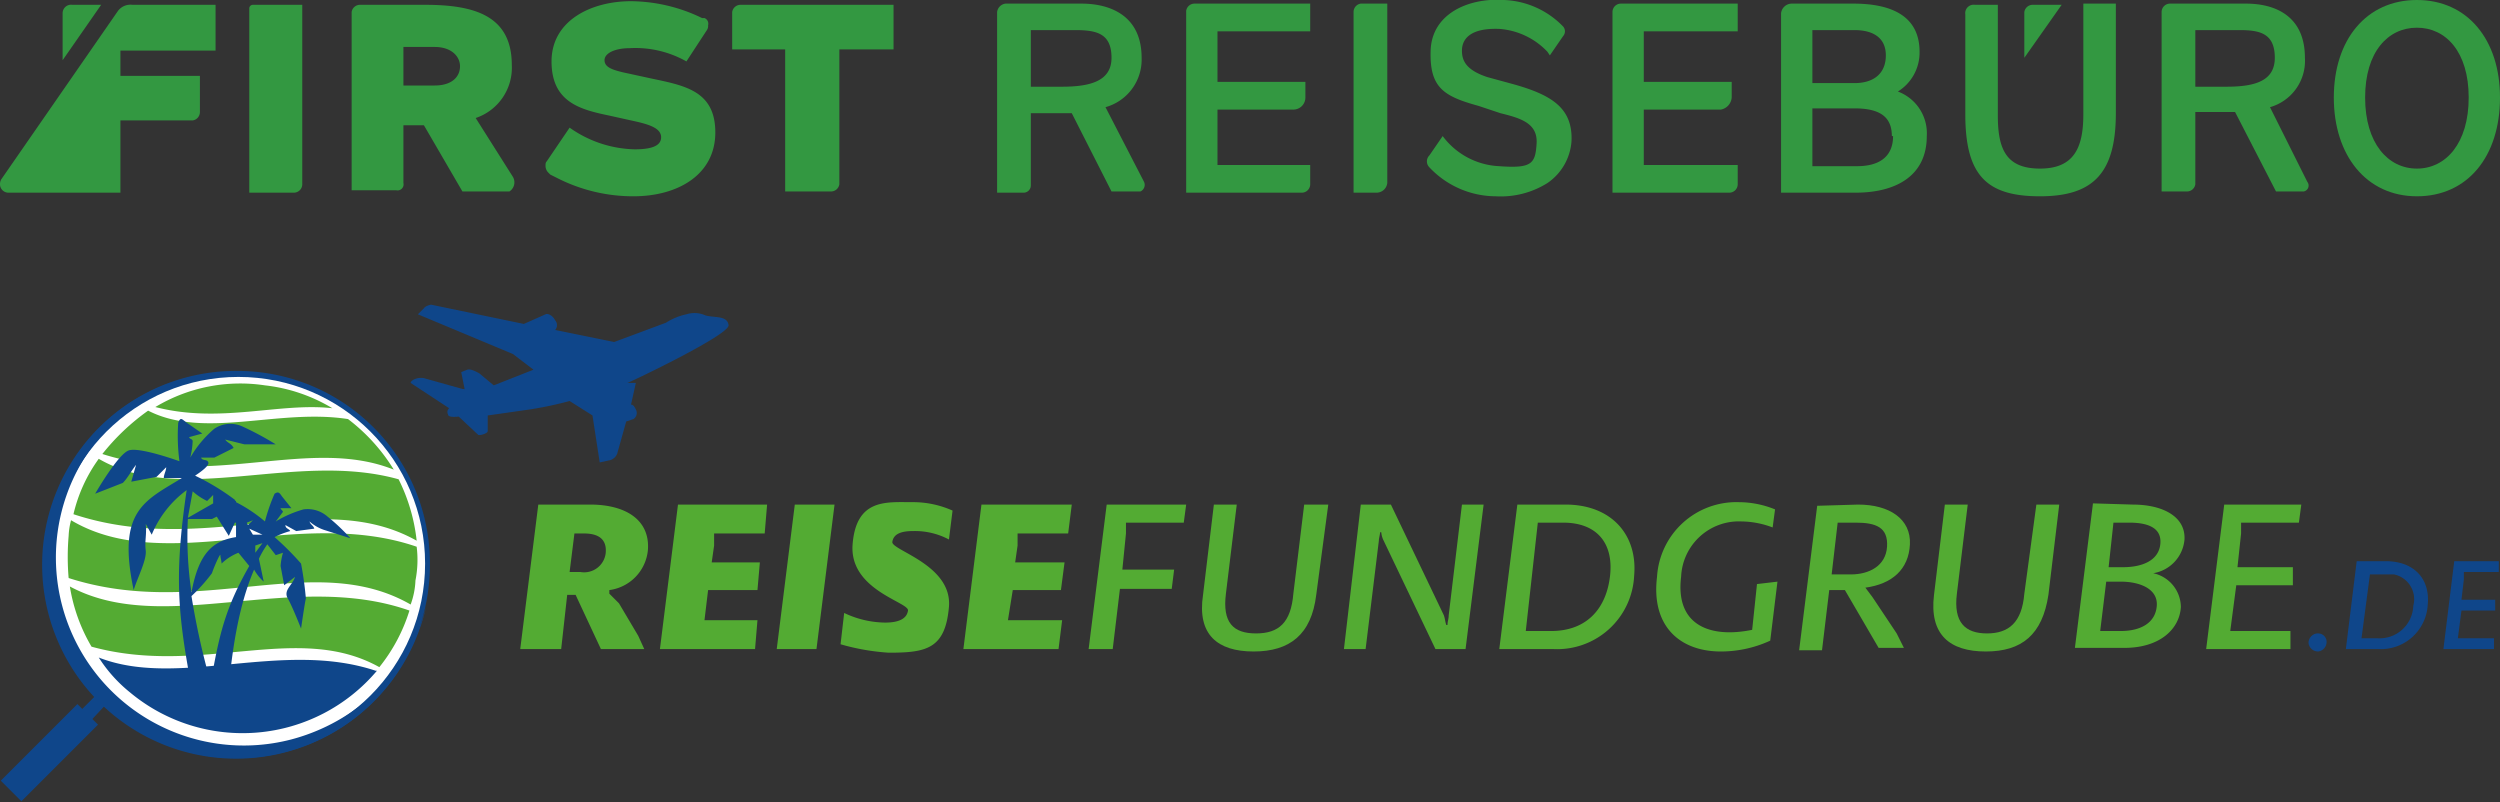 <svg xmlns="http://www.w3.org/2000/svg" width="207.6" height="66.6" viewBox="0 0 207.6 66.6"><rect x="0" y="0" width="207.6" height="66.6" fill="#333333" stroke="none"/><defs><style>.cls-1{fill:#53ab33;}.cls-2,.cls-3{fill:#0f468a;}.cls-3,.cls-5{fill-rule:evenodd;}.cls-4{fill:#fff;}.cls-5{fill:#54ab33;}.cls-6{fill:#339841;}</style></defs><g id="Ebene_2" data-name="Ebene 2"><g id="Ebene_1-2" data-name="Ebene 1"><path class="cls-1" d="M49,41.9c3,0,5,1.3,4.8,3.8A3.7,3.7,0,0,1,50.6,49v.3l.8.8L53,52.8l.5,1.1H49.9l-2.1-4.5h-.7l-.5,4.5H43.2l1.5-12Zm-1.7,5.6h.9a1.8,1.8,0,0,0,2.1-1.6h0c.1-1.2-.7-1.6-1.8-1.6h-.8Z"/><path class="cls-1" d="M63.7,41.9l-.2,2.4H59.3v1l-.2,1.4h4L62.9,49H58.8l-.3,2.5h4.4l-.2,2.4H54.8l1.5-12Z"/><path class="cls-1" d="M69.3,41.9l-1.5,12H64.5l1.5-12Z"/><path class="cls-1" d="M78.8,44.8a6,6,0,0,0-3-.7c-.9,0-1.6.2-1.7.9s5,1.9,4.7,5.4-1.9,3.8-5,3.8a18.7,18.7,0,0,1-4-.7l.3-2.6a8.1,8.1,0,0,0,3.4.8c1.1,0,1.8-.3,1.9-1s-4.9-1.7-4.6-5.5,2.8-3.5,4.9-3.5a8,8,0,0,1,3.4.7Z"/><path class="cls-1" d="M89,41.9l-.3,2.4H84.5v1l-.2,1.4h4.1L88.1,49h-4l-.4,2.5h4.5l-.3,2.4H80l1.5-12Z"/><path class="cls-1" d="M98.5,41.9l-.2,1.5H93.5v.9l-.3,3h4.3l-.2,1.6H93l-.6,5h-2l1.5-12Z"/><path class="cls-1" d="M102.7,41.9l-.9,7.4c-.3,2.4.6,3.3,2.5,3.3s2.9-.9,3.1-3.3l.9-7.4h2l-1,7.5c-.4,3.3-2.2,4.7-5.2,4.7s-4.7-1.4-4.2-4.7l.9-7.5Z"/><path class="cls-1" d="M115.5,41.9l4.4,9.2c.1.3.1.5.2.8h.1c0-.3.1-.5.1-.8l1.1-9.2h1.8l-1.5,12h-2.5l-4.3-9a1.9,1.9,0,0,1-.2-.7h-.1c0,.2-.1.5-.1.7l-1.1,9h-1.8l1.4-12Z"/><path class="cls-1" d="M130,41.9c3.8,0,6,2.5,5.7,5.9a6.4,6.4,0,0,1-6.7,6.1h-4.5l1.5-12Zm-3.3,10.5h2.1c3,0,4.6-1.9,4.9-4.6s-1.1-4.4-3.9-4.4h-2.1Z"/><path class="cls-1" d="M147.2,43.8a7.5,7.5,0,0,0-2.6-.5,4.8,4.8,0,0,0-5,4.6c-.5,4.1,2.5,5.1,5.9,4.4l.4-3.8,1.7-.2-.6,4.9a9.8,9.8,0,0,1-4.1.9c-3.4,0-5.8-2.1-5.3-6.2a6.6,6.6,0,0,1,6.8-6.2,8,8,0,0,1,3,.6Z"/><path class="cls-1" d="M154.3,41.9c2.6,0,4.4,1.2,4.3,3.3s-1.5,3.3-3.7,3.6h0l.6.8,2,3,.6,1.2H156L153.2,49h-1.3l-.6,5h-1.9l1.5-12Zm-2.2,5.8h1.6c1.5,0,2.9-.7,3-2.3s-.9-2-2.6-2h-1.5Z"/><path class="cls-1" d="M163.4,41.9l-.9,7.4c-.3,2.4.7,3.3,2.5,3.3s2.9-.9,3.1-3.3l1-7.4H171l-.9,7.5c-.5,3.3-2.2,4.7-5.2,4.7s-4.7-1.4-4.3-4.7l.9-7.5Z"/><path class="cls-1" d="M177.1,41.9c2.5,0,4.4,1,4.3,2.9a3.1,3.1,0,0,1-2.6,2.8h0a2.9,2.9,0,0,1,2.3,2.8c-.1,1.8-1.7,3.4-4.7,3.4h-4.1l1.5-12Zm-2.7,10.5h1.7c1.7,0,2.9-.7,3-2.1s-1.4-2-3-2h-1.2Zm.7-5.3h1.2c1.5,0,3-.5,3.1-2s-1.5-1.7-2.6-1.7h-1.3Z"/><path class="cls-1" d="M191.1,41.9l-.2,1.5h-4.8v.9l-.3,2.8h4.6v1.5h-4.7l-.5,3.8h5v1.5h-7l1.5-12Z"/><path class="cls-2" d="M193.2,53.3a.8.8,0,0,1-.7.8h0a.8.8,0,0,1-.8-.7.8.8,0,0,1,.7-.8h.1a.7.7,0,0,1,.7.7Z"/><path class="cls-2" d="M198.1,46.6c2.4,0,3.7,1.5,3.5,3.6a3.9,3.9,0,0,1-4.1,3.7h-2.7l.9-7.3Zm-2,6.4h1.3a2.8,2.8,0,0,0,3-2.7h0a2.1,2.1,0,0,0-1.6-2.6h-2Z"/><path class="cls-2" d="M207.5,46.6v.9h-2.9v.6l-.2,1.7h2.8v.9h-2.8l-.3,2.3h3v.9h-4.2l.9-7.3Z"/><path class="cls-3" d="M38.6,32.4l-.3-1.5.5-.2c.3-.1.8.2,1,.3L41,32l3.3-1.3-1.7-1.3-7.9-3.3.5-.5s.1-.2.6-.3h0l7.7,1.6,1.8-.8h0c.2-.1.6.1.8.5a.6.6,0,0,1,0,.8l4.9,1,4.3-1.6a5.1,5.1,0,0,1,1.7-.7,2.2,2.2,0,0,1,1.6.1c.8.2,1.8,0,1.9.8s-8.1,4.7-8.4,4.8h.7l-.4,1.8c.2,0,.3.2.4.4a.6.6,0,0,1-.2.8h0L52,35l-.7,2.5a.9.9,0,0,1-.6.7l-.9.2-.6-3.9-1.9-1.2A30.8,30.8,0,0,1,44,34l-3.5.5v1.3c0,.2-.7.4-.8.3l-1.6-1.5c-.2,0-.9.1-.9-.2a.4.4,0,0,1,.1-.5l-3.2-2.1h0c0-.2.5-.5,1.1-.4l3.2.9h.2Z"/><rect class="cls-2" x="-0.4" y="61.3" width="9" height="2.42" transform="translate(-43 21.2) rotate(-45)"/><path class="cls-3" d="M35.7,46.9a16.1,16.1,0,1,1-16-16.1h0a16,16,0,0,1,16,16.1Z"/><circle class="cls-4" cx="19.8" cy="46.8" r="15.5"/><path class="cls-3" d="M35.4,50.3A16.1,16.1,0,0,1,16.3,62.6a16.5,16.5,0,0,1-7.6-4L7.4,60l-.8-.9,1.3-1.3a16.1,16.1,0,0,1,.8-22.7,15.8,15.8,0,0,1,7.6-3.9,15.6,15.6,0,1,0,7.9,30.2,16.2,16.2,0,0,0,7.1-4,15.5,15.5,0,0,0,4.1-7.1Z"/><path class="cls-3" d="M31.3,55.7a14.6,14.6,0,0,1-20.5,1.8,12,12,0,0,1-2.6-2.9c6.6,2.6,15.2-1.5,23,1.1Z"/><path class="cls-5" d="M34,50.7a14.2,14.2,0,0,1-2.5,4.7c-6.8-3.8-14.8.8-23.9-1.7a14.3,14.3,0,0,1-1.8-5c7.8,4.2,18.5-1.4,28.2,2Z"/><path class="cls-5" d="M34.6,45.4a8.8,8.8,0,0,1-.1,2.8,6.5,6.5,0,0,1-.4,2c-8-4.6-17.5,1.3-28.4-2.2a20.5,20.5,0,0,1,0-3.5,5.9,5.9,0,0,1,.2-1.3c7.9,4.7,18.8-1.2,28.7,2.2Z"/><path class="cls-5" d="M33.1,39.8a15,15,0,0,1,1.5,5.1c-8-4.5-17.6,1.4-28.5-2.2a12.8,12.8,0,0,1,2.1-4.6c6.9,4,16.3-.7,24.9,1.7Z"/><path class="cls-5" d="M28.9,34.8A15.3,15.3,0,0,1,32.7,39c-7-2.8-15.1,1.6-24.2-1.3a18.5,18.5,0,0,1,3.8-3.6C17,36.5,23.1,33.9,28.9,34.8Z"/><path class="cls-5" d="M22,32a13.8,13.8,0,0,1,5.6,1.9c-4.4-.5-9.3,1.3-14.7-.1A13.7,13.7,0,0,1,22,32Z"/><path id="Palmen" class="cls-3" d="M21.8,45.1l-.6.2v.6Zm-2,.8a4.2,4.2,0,0,0-1.4.9c0-.2-.1-.5-.1-.7s-.5.9-.7,1.5a14.5,14.5,0,0,1-1.7,1.9,62,62,0,0,0,1.6,7.2c.7-4,1.2-6.2,3.2-9.7l-.9-1.1Zm-3.9,3.3c.6-3.3,1.8-4.3,3.7-4.6V43.4h-.1l-.5,1.1L18,42.9l-.4.2h-2a31.2,31.2,0,0,0,.3,6.1ZM21,44.4h.8l-1.1-.5Zm-.4-.8.4-.4-.5.2A.3.3,0,0,0,20.6,43.6Zm-5-.6,2.1-1.2v-.7l-.5.5a5,5,0,0,1-1.2-.8Zm4-1.3A12.5,12.5,0,0,1,22,43.3a15.5,15.5,0,0,1,.8-2.3c.3-.2.4-.1.6.2l.8,1h-.9c0,.1.1.1.2.3l-.6.8a9.4,9.4,0,0,1,2.3-1,2.5,2.5,0,0,1,2,.6,15.7,15.7,0,0,1,1.9,1.8l-2.2-.7a3.5,3.5,0,0,1-1.2-.7c.1.3.3.3.4.6l-1.5.2-.9-.5c0,.3.3.3.4.5a6.9,6.9,0,0,0-1.3.5A23.9,23.9,0,0,1,25,46.8a28.9,28.9,0,0,1,.4,2.9c-.1.4-.4,2.5-.4,2.5s-.7-1.8-1.1-2.5.4-1.1.6-1.8l-.9.7L23.3,47a5.2,5.2,0,0,1,.2-1.1l-.6.2-.7-.9a7.5,7.5,0,0,0-.7,1.2l.4,1.9a3.9,3.9,0,0,1-.8-1C19.3,51.5,19,57,18.8,59.6c.3.6-1.9-.7-2.7-1.5-1.3-6.8-1.7-9.9-.6-17.4a8.7,8.7,0,0,0-2.9,3.7l-.5-.9c.1.9-.1,1.4,0,2.2s-.7,2.3-1,3.3c-1.4-6.6.9-7.4,4-9.3H13.6c0-.3.2-.6.2-.9l-.8.8-2.1.4.4-1.4c-.4.5-.7,1.1-1.1,1.5L7.9,41s1.9-3.3,2.8-3.6,4.2.9,4.2.9a16,16,0,0,1-.1-3.2c.2-.5.3-.3.7,0l1.3.9-1.1.3c.1.2.2.1.3.3a6.8,6.8,0,0,1-.2,1.4,9.1,9.1,0,0,1,2-2.4,2.4,2.4,0,0,1,2.3-.2,24.9,24.9,0,0,1,2.8,1.5H20.3l-1.6-.4c.2.3.5.3.7.7l-1.6.8H16.7c.1.3.5.1.6.4s-.8.9-1.1,1.1a19.2,19.2,0,0,1,3.3,2,.1.1,0,0,0,.1.1Z"/><path class="cls-6" d="M21,.4a.3.3,0,0,0-.3.3h0V16h3.7a.7.7,0,0,0,.7-.7V.4Z"/><path class="cls-6" d="M42.6,14.7a.9.9,0,0,1-.3,1.2H38.4l-3.2-5.5H33.5v4.8a.5.5,0,0,1-.6.6H29.2V1a.7.7,0,0,1,.7-.6h5.4c4.1,0,7.2.9,7.2,5a4.4,4.4,0,0,1-3,4.4ZM38.2,5.5c0-.8-.7-1.6-2.1-1.6H33.5V7.1h2.6c1.4,0,2.1-.7,2.1-1.6Z"/><path class="cls-6" d="M95,15.1a.6.6,0,0,1-.3.8H92.3L89,9.4H85.6v6a.6.6,0,0,1-.6.6H82.8V1a.8.8,0,0,1,.7-.7h6.3c2.4,0,5,1,5,4.5a4.1,4.1,0,0,1-3,4.1ZM92.3,4.8c0-2-1.2-2.3-3-2.3H85.6V7.2h2.6c2.4,0,4.1-.5,4.1-2.4Z"/><path class="cls-6" d="M112.4,1V16h1.9a.9.9,0,0,0,.9-.8V.3H113A.7.7,0,0,0,112.4,1Z"/><path class="cls-6" d="M160,11.3c0,3.4-2.7,4.7-5.9,4.7h-6.2V1.1a.9.9,0,0,1,.9-.8h5.1c2.8,0,5.5.8,5.5,4a3.8,3.8,0,0,1-1.8,3.3A3.7,3.7,0,0,1,160,11.3Zm-9.5-4.4H154c1.6,0,2.6-.8,2.6-2.3s-1.1-2.1-2.6-2.1h-3.5Zm6.6,4.4c0-1.6-1-2.3-3.1-2.3h-3.5v4.8h3.7c2,0,3-.9,3-2.5Z"/><path class="cls-6" d="M207.6,8.1c0,4.9-2.7,8.2-6.9,8.2s-6.9-3.4-6.9-8.2S196.5,0,200.7,0,207.6,3.3,207.6,8.1Zm-2.6,0c0-3.8-1.9-5.8-4.3-5.8s-4.3,2-4.3,5.8,1.9,5.9,4.3,5.9,4.3-2.1,4.3-5.9Z"/><path class="cls-6" d="M173,9.5c0,2.8-.8,4.5-3.6,4.5s-3.5-1.6-3.5-4.4V.4H164a.7.7,0,0,0-.8.8V9.5c0,5.1,1.8,6.8,6.2,6.8s6.3-1.9,6.3-6.9V.3H173V9.5Z"/><path class="cls-6" d="M125.7,7l-2.2-.6c-1.8-.6-2.1-1.4-2.1-2.2s.5-1.9,3.1-1.8a6.1,6.1,0,0,1,4,1.9l.2.3L129.8,3a.6.6,0,0,0,0-.8A7.2,7.2,0,0,0,124.9,0c-2.9-.2-6,1.1-6.1,4.2s1.1,3.8,4,4.6l1.8.6c1.6.4,3.1.8,3,2.5s-.4,2.1-3.1,1.9a6.2,6.2,0,0,1-4.7-2.5l-1.1,1.6a.7.7,0,0,0,0,1,7.6,7.6,0,0,0,5.5,2.4,7.3,7.3,0,0,0,4.3-1.1,4.6,4.6,0,0,0,2-3.5C130.6,9,128.9,7.9,125.7,7Z"/><path class="cls-6" d="M11,.4h6.9V4.2H10V6.3h6.6v3a.7.7,0,0,1-.6.7H10v6H.7a.7.7,0,0,1-.7-.7.8.8,0,0,1,.1-.4L9.8.9A1.3,1.3,0,0,1,11,.4ZM6,.4a.7.7,0,0,0-.8.7h0V5L8.4.4Z"/><path class="cls-6" d="M168.8.4a.7.7,0,0,0-.7.6h0V4.8L171.2.4Z"/><path class="cls-6" d="M60.8,1V4.1h4.4V15.9H69a.7.7,0,0,0,.7-.6h0V4.1h4.5V.4H61.5A.7.7,0,0,0,60.8,1Z"/><path class="cls-6" d="M191.6,15.1a.5.5,0,0,1-.3.8H189l-3.4-6.6h-3.3v6a.7.7,0,0,1-.7.6h-2.1V1a.7.7,0,0,1,.7-.7h6.3c2.4,0,4.9,1,4.9,4.5a4,4,0,0,1-2.9,4.1ZM188.9,4.8c0-2-1.2-2.3-2.9-2.3h-3.7V7.2h2.6c2.4,0,4-.5,4-2.4Z"/><path class="cls-6" d="M133.9,1V16h9.7a.7.7,0,0,0,.7-.7h0V13.7h-7.8V9.1h6.4a1.1,1.1,0,0,0,.9-1V6.8h-7.3V2.6h7.8V.3h-9.7A.7.7,0,0,0,133.9,1Z"/><path class="cls-6" d="M98.5,1V16h9.6a.7.7,0,0,0,.7-.7V13.7h-7.7V9.1h6.3a1,1,0,0,0,1-1V6.8h-7.3V2.6h7.7V.3H99.2a.7.7,0,0,0-.7.6Z"/><path class="cls-6" d="M54,6.5,51.7,6c-.8-.2-1.5-.4-1.5-1s.9-1,2.1-1A8.6,8.6,0,0,1,57,5.1l1.7-2.6a.6.6,0,0,0,.1-.4.5.5,0,0,0-.3-.6h-.2A13.7,13.7,0,0,0,52.4.1c-3.3,0-6.6,1.6-6.6,5s2.4,4,4.8,4.5l1.8.4c1.4.3,2.5.6,2.5,1.4s-1,1-2.2,1a9.7,9.7,0,0,1-5.4-1.8l-1.9,2.8h0c-.1.1-.1.2-.1.4a.8.8,0,0,0,.2.5l.2.2h0l.6.3h0a13.9,13.9,0,0,0,6.3,1.5c3.7,0,6.8-1.8,6.8-5.3S56.8,7.1,54,6.5Z"/></g></g></svg>